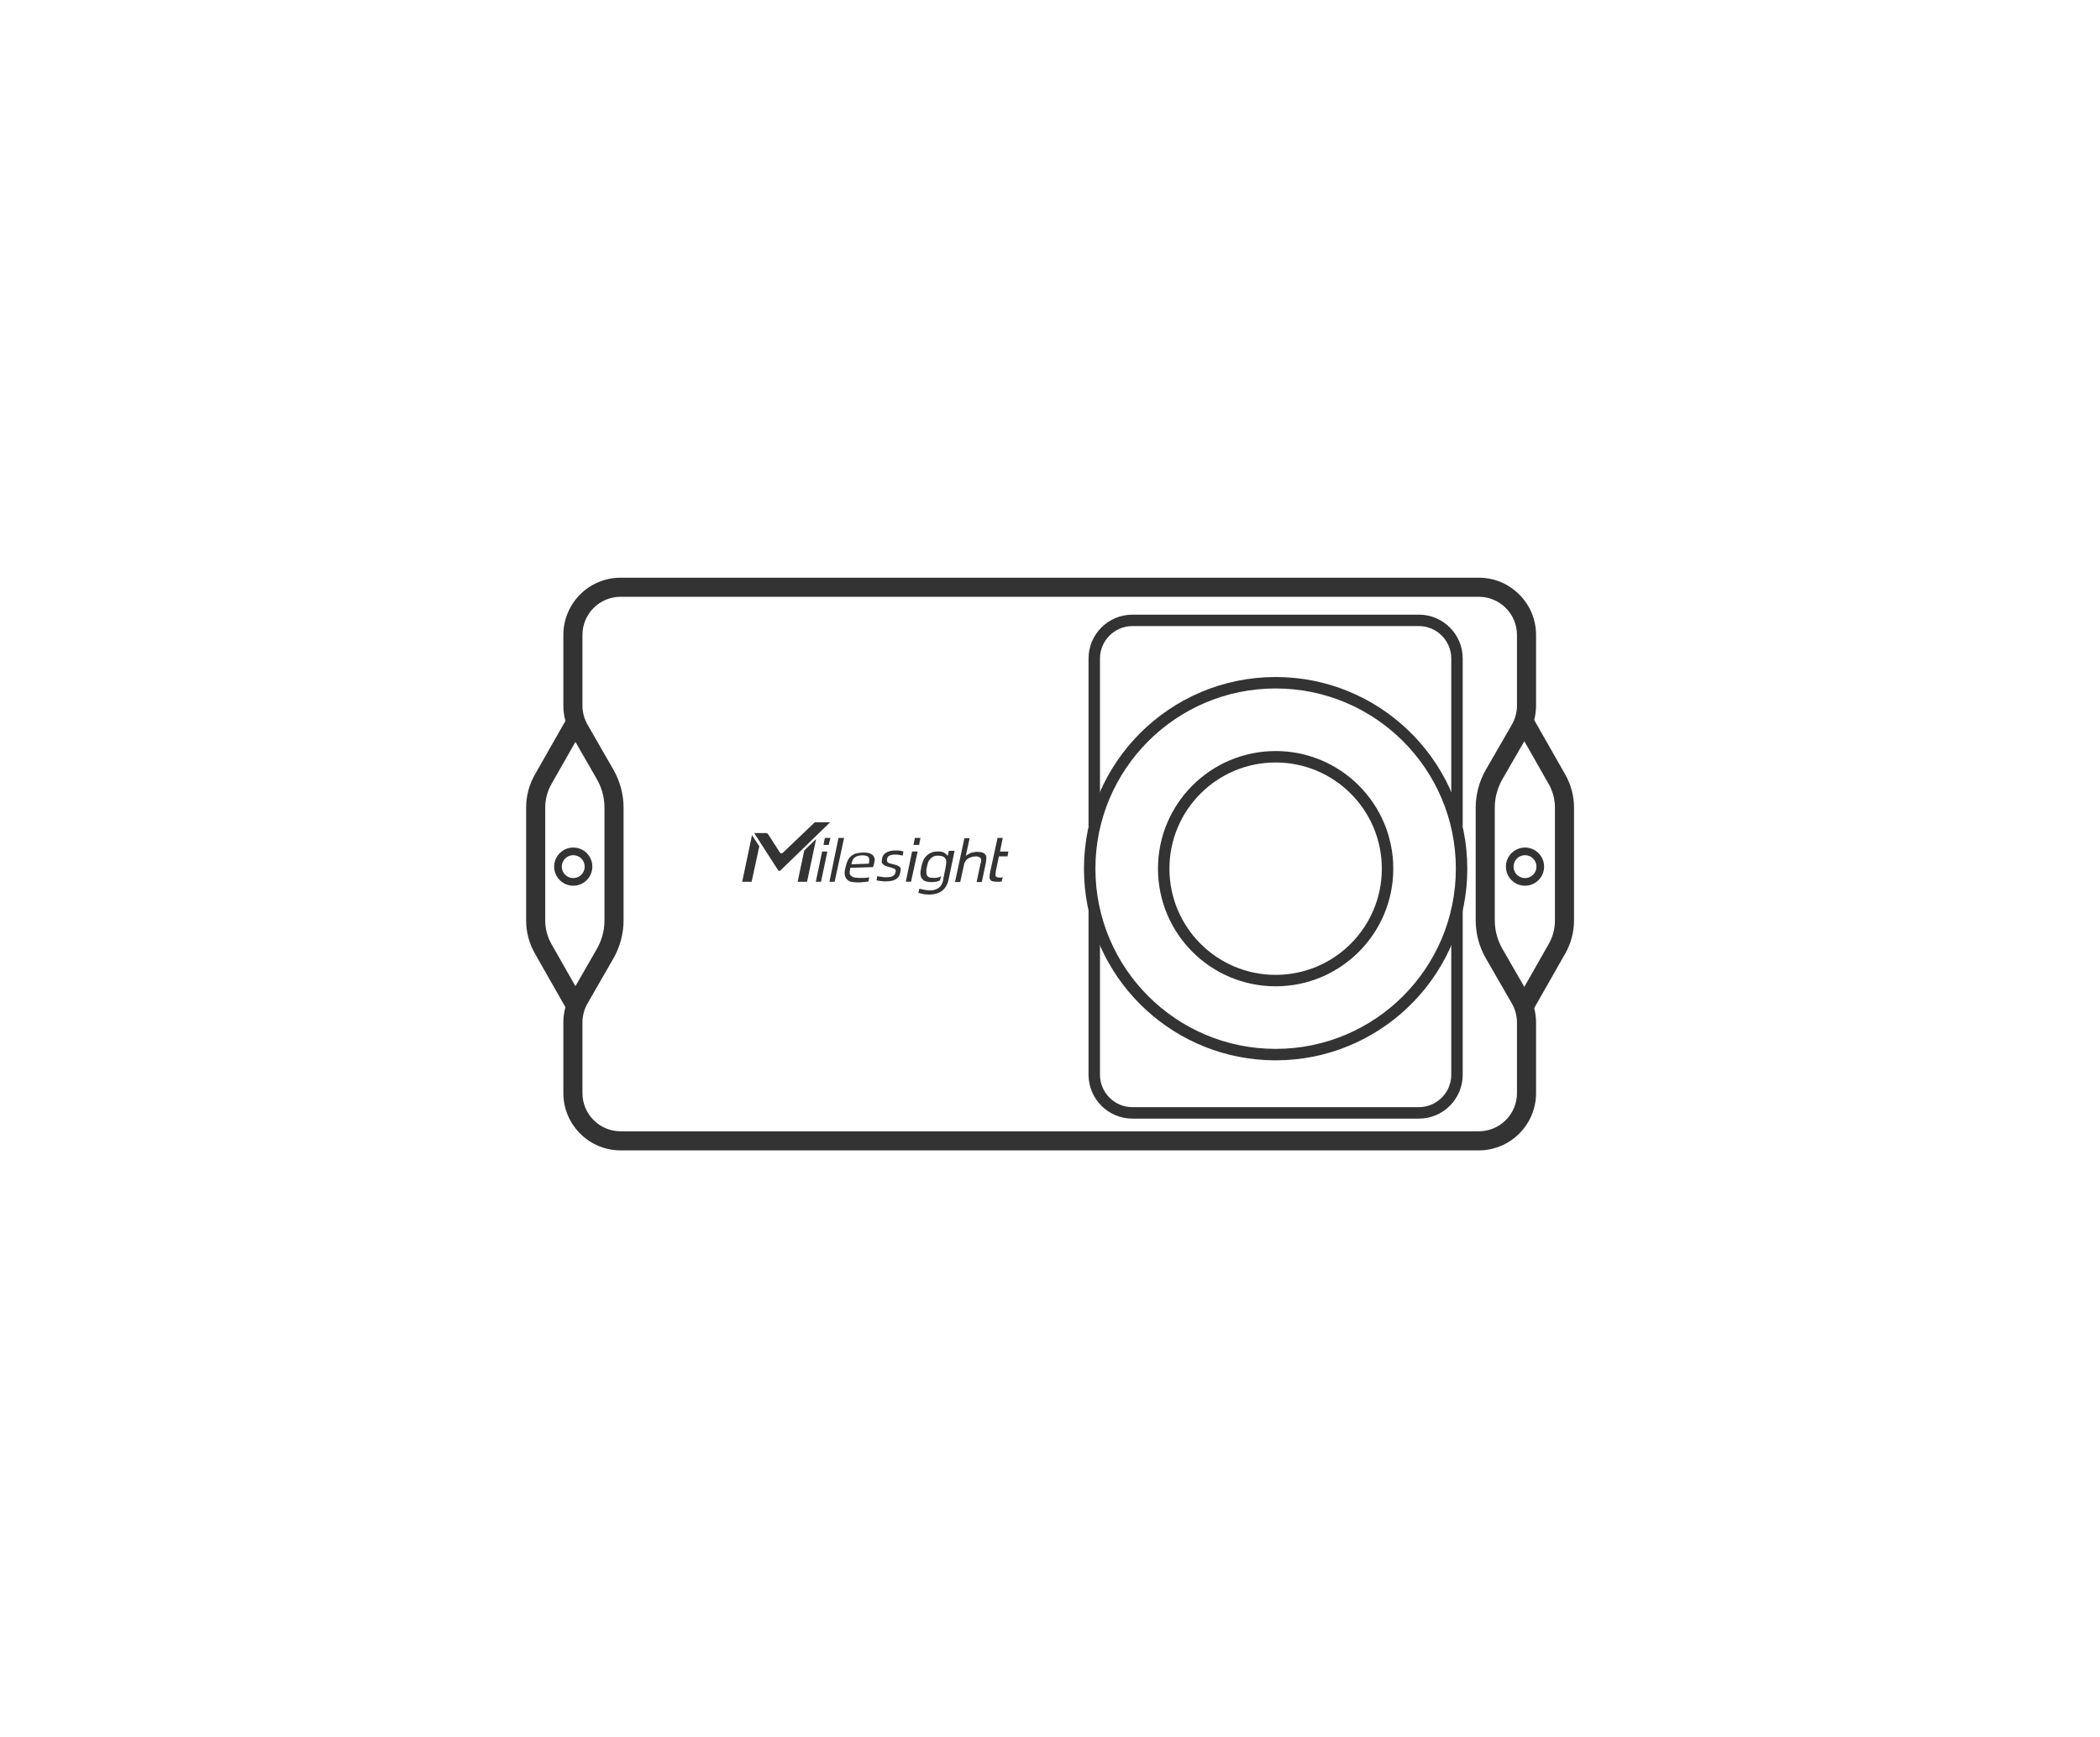 <svg width="110" height="91" viewBox="0 0 110 91" fill="none" xmlns="http://www.w3.org/2000/svg">
<path d="M81.449 48.218V42.306C81.449 41.873 81.336 41.447 81.121 41.07L79.379 38.009L80.248 37.515L81.99 40.575C82.29 41.102 82.449 41.699 82.449 42.306V48.218C82.449 48.825 82.29 49.422 81.99 49.95L80.248 53.009L79.379 52.515L81.121 49.455C81.336 49.078 81.449 48.652 81.449 48.218Z" fill="#333333"/>
<path d="M28.559 48.218V42.306C28.559 41.873 28.671 41.447 28.886 41.07L30.628 38.009L29.759 37.515L28.018 40.575C27.717 41.102 27.559 41.699 27.559 42.306V48.218C27.559 48.825 27.717 49.422 28.018 49.95L29.759 53.009L30.628 52.515L28.886 49.455C28.671 49.078 28.559 48.652 28.559 48.218Z" fill="#333333"/>
<path d="M77.46 59.262V60.262H32.509V59.262H77.46ZM79.46 57.262V53.565C79.46 53.214 79.368 52.87 79.193 52.566L77.833 50.208C77.483 49.6 77.298 48.911 77.298 48.209V42.315C77.298 41.614 77.483 40.924 77.833 40.317L79.193 37.959C79.368 37.655 79.46 37.31 79.46 36.959V33.262C79.46 32.158 78.565 31.262 77.46 31.262H32.509C31.404 31.262 30.509 32.158 30.509 33.262V36.961C30.509 37.311 30.601 37.655 30.775 37.959L32.132 40.32C32.48 40.926 32.663 41.614 32.663 42.313V48.211C32.663 48.911 32.48 49.598 32.132 50.205L30.775 52.566C30.601 52.869 30.509 53.213 30.509 53.563V57.262C30.509 58.367 31.404 59.262 32.509 59.262V60.262L32.355 60.258C30.77 60.178 29.509 58.867 29.509 57.262V53.563C29.509 53.039 29.646 52.523 29.907 52.068L31.265 49.706C31.526 49.252 31.663 48.736 31.663 48.211V42.313C31.663 41.854 31.558 41.402 31.357 40.992L31.265 40.818L29.907 38.456C29.646 38.002 29.509 37.486 29.509 36.961V33.262C29.509 31.605 30.852 30.262 32.509 30.262H77.46L77.614 30.266C79.2 30.346 80.46 31.657 80.46 33.262V36.959L80.453 37.156C80.423 37.613 80.289 38.059 80.059 38.458L78.699 40.817L78.607 40.991C78.404 41.402 78.298 41.855 78.298 42.315V48.209C78.298 48.735 78.437 49.252 78.699 49.708L80.059 52.067C80.321 52.523 80.46 53.039 80.46 53.565V57.262L80.456 57.416C80.379 58.95 79.148 60.181 77.614 60.258L77.46 60.262V59.262C78.565 59.262 79.46 58.367 79.46 57.262Z" fill="#333333"/>
<path d="M30.627 45.398C30.627 45.067 30.359 44.798 30.027 44.798C29.696 44.798 29.428 45.067 29.428 45.398C29.428 45.73 29.696 45.998 30.027 45.998V46.398C29.475 46.398 29.027 45.95 29.027 45.398C29.027 44.846 29.475 44.398 30.027 44.398C30.58 44.398 31.027 44.846 31.027 45.398C31.027 45.95 30.58 46.398 30.027 46.398V45.998C30.359 45.998 30.627 45.73 30.627 45.398Z" fill="#333333"/>
<path d="M80.481 45.398C80.481 45.067 80.212 44.798 79.881 44.798C79.55 44.798 79.281 45.067 79.281 45.398C79.281 45.73 79.55 45.998 79.881 45.998V46.398C79.329 46.398 78.881 45.95 78.881 45.398C78.881 44.846 79.329 44.398 79.881 44.398C80.433 44.398 80.881 44.846 80.881 45.398C80.881 45.95 80.433 46.398 79.881 46.398V45.998C80.212 45.998 80.481 45.73 80.481 45.398Z" fill="#333333"/>
<path d="M49.675 46.134C49.621 46.353 49.51 46.536 49.346 46.664C49.181 46.791 48.944 46.863 48.652 46.863C48.579 46.863 48.506 46.845 48.433 46.845C48.36 46.845 48.177 46.791 48.104 46.773L48.159 46.552C48.287 46.589 48.561 46.645 48.707 46.645C48.907 46.645 49.053 46.59 49.163 46.517C49.272 46.444 49.365 46.298 49.401 46.116L49.42 45.988L49.529 45.461V45.423C49.547 45.351 49.566 45.259 49.566 45.187C49.566 45.096 49.566 45.041 49.529 44.987C49.493 44.932 49.438 44.895 49.383 44.859C49.31 44.841 49.237 44.824 49.127 44.824C49.036 44.824 48.945 44.841 48.872 44.877C48.817 44.914 48.744 44.969 48.707 45.024C48.653 45.078 48.616 45.151 48.598 45.224C48.58 45.296 48.561 45.388 48.542 45.461C48.524 45.552 48.524 45.553 48.524 45.625C48.524 45.698 48.524 45.771 48.542 45.825C48.561 45.88 48.597 45.916 48.652 45.953C48.706 45.971 48.779 45.988 48.889 45.988C48.998 45.988 49.09 45.989 49.163 45.953C49.217 45.953 49.256 45.916 49.292 45.897L49.237 46.116C49.218 46.116 49.218 46.134 49.2 46.134C49.09 46.189 48.962 46.208 48.798 46.208C48.652 46.208 48.543 46.189 48.452 46.153C48.379 46.116 48.305 46.061 48.269 45.988C48.232 45.915 48.213 45.843 48.213 45.734C48.213 45.625 48.232 45.588 48.25 45.461C48.268 45.333 48.304 45.242 48.341 45.133C48.377 45.024 48.432 44.932 48.505 44.859C48.578 44.786 48.652 44.714 48.761 44.678C48.852 44.623 48.981 44.604 49.127 44.604H49.181C49.382 44.604 49.547 44.695 49.638 44.84L49.694 44.604V44.569H50.003L49.675 46.134Z" fill="#333333"/>
<path fill-rule="evenodd" clip-rule="evenodd" d="M45.236 44.659C45.382 44.659 45.493 44.676 45.584 44.713C45.675 44.749 45.729 44.805 45.766 44.859C45.802 44.913 45.821 44.986 45.821 45.059C45.803 45.095 45.802 45.169 45.784 45.242C45.784 45.26 45.766 45.296 45.766 45.314C45.747 45.351 45.747 45.387 45.728 45.423L44.542 45.461C44.524 45.551 44.505 45.643 44.505 45.716C44.505 45.77 44.524 45.824 44.56 45.86C44.597 45.897 44.652 45.935 44.707 45.953C44.78 45.971 44.853 45.988 44.962 45.988H45.255C45.364 45.988 45.456 45.971 45.529 45.953L45.492 46.171C45.456 46.171 45.455 46.19 45.401 46.19C45.364 46.19 45.309 46.206 45.255 46.206C45.2 46.206 45.145 46.207 45.09 46.225C45.035 46.225 44.961 46.225 44.907 46.225C44.779 46.225 44.67 46.208 44.579 46.19C44.488 46.172 44.413 46.117 44.359 46.062C44.304 46.008 44.268 45.916 44.249 45.825C44.231 45.716 44.25 45.588 44.286 45.442C44.323 45.296 44.359 45.168 44.414 45.059C44.469 44.95 44.541 44.876 44.614 44.822C44.687 44.767 44.779 44.715 44.888 44.696C44.998 44.678 45.108 44.659 45.236 44.659ZM45.181 44.805C45.071 44.806 44.998 44.822 44.925 44.84C44.852 44.859 44.797 44.895 44.76 44.931C44.706 44.968 44.669 45.023 44.651 45.096C44.615 45.15 44.616 45.187 44.597 45.277L45.51 45.242C45.528 45.188 45.529 45.132 45.529 45.077C45.529 45.023 45.528 44.967 45.51 44.931C45.492 44.895 45.455 44.859 45.401 44.84C45.346 44.822 45.272 44.805 45.181 44.805Z" fill="#333333"/>
<path d="M50.588 44.84C50.643 44.786 50.736 44.731 50.827 44.694C50.844 44.677 50.845 44.678 50.862 44.678C50.917 44.66 50.972 44.641 51.027 44.641C51.082 44.623 51.137 44.622 51.192 44.622C51.301 44.622 51.393 44.641 51.466 44.659C51.52 44.677 51.575 44.714 51.612 44.768C51.648 44.805 51.667 44.859 51.668 44.931C51.668 44.986 51.649 45.06 51.649 45.151L51.429 46.206H51.155L51.356 45.261C51.375 45.206 51.394 45.151 51.394 45.096C51.394 45.041 51.393 45.005 51.375 44.968C51.357 44.932 51.319 44.914 51.282 44.896C51.246 44.878 51.192 44.859 51.12 44.859C51.065 44.859 51.01 44.877 50.955 44.877C50.9 44.896 50.845 44.913 50.79 44.931C50.735 44.949 50.699 44.987 50.644 45.024C50.607 45.06 50.552 45.133 50.516 45.205L50.298 46.206H50.024L50.516 43.911H50.79L50.588 44.84Z" fill="#333333"/>
<path d="M39.773 44.332L39.371 46.19H38.877L39.39 43.749L39.773 44.332Z" fill="#333333"/>
<path d="M42.274 46.19H41.782L42.127 44.55L42.75 43.949L42.274 46.19Z" fill="#333333"/>
<path d="M43.007 46.19H42.733L43.063 44.606H43.337L43.007 46.19Z" fill="#333333"/>
<path d="M43.72 46.19H43.446L43.922 43.895H44.214L43.72 46.19Z" fill="#333333"/>
<path d="M52.38 44.606H52.819L52.782 44.805V44.859H52.325L52.16 45.644C52.16 45.716 52.144 45.77 52.143 45.807C52.143 45.843 52.142 45.879 52.16 45.897C52.178 45.934 52.197 45.935 52.234 45.953C52.27 45.971 52.307 45.971 52.362 45.971H52.471C52.489 45.971 52.508 45.953 52.527 45.953L52.471 46.171C52.435 46.189 52.417 46.19 52.38 46.19C52.344 46.19 52.307 46.19 52.271 46.19C52.18 46.19 52.087 46.19 52.032 46.171C51.96 46.171 51.922 46.136 51.886 46.099C51.849 46.063 51.832 46.007 51.832 45.934C51.832 45.861 51.851 45.77 51.869 45.66L52.253 43.895H52.527L52.38 44.606Z" fill="#333333"/>
<path d="M47.721 46.188H47.447L47.776 44.604H48.069L47.721 46.188Z" fill="#333333"/>
<path d="M47.175 44.569C47.229 44.587 47.284 44.585 47.321 44.604L47.284 44.822C47.247 44.804 47.192 44.805 47.119 44.787C47.046 44.769 46.955 44.768 46.882 44.768C46.754 44.768 46.663 44.786 46.59 44.822C46.517 44.858 46.48 44.914 46.462 45.005V45.096C46.462 45.132 46.481 45.15 46.499 45.168C46.517 45.186 46.553 45.205 46.59 45.224C46.626 45.242 46.681 45.242 46.754 45.261C46.845 45.279 46.918 45.315 46.991 45.333C47.046 45.351 47.101 45.387 47.138 45.423C47.174 45.46 47.192 45.496 47.175 45.533C47.175 45.569 47.174 45.643 47.156 45.716C47.12 45.88 47.047 45.989 46.919 46.062C46.791 46.135 46.626 46.171 46.406 46.171C46.37 46.171 46.333 46.171 46.279 46.171C46.224 46.153 46.187 46.153 46.132 46.153C46.078 46.153 46.041 46.134 46.005 46.134C45.968 46.134 45.932 46.116 45.914 46.116L45.951 45.897C45.987 45.898 46.024 45.916 46.06 45.916L46.316 45.953H46.443C46.571 45.953 46.681 45.934 46.754 45.897C46.827 45.861 46.882 45.807 46.901 45.716C46.919 45.68 46.919 45.643 46.919 45.607C46.919 45.57 46.9 45.551 46.882 45.533C46.864 45.515 46.827 45.497 46.773 45.479C46.736 45.461 46.663 45.442 46.59 45.423C46.499 45.405 46.426 45.37 46.371 45.351C46.317 45.333 46.28 45.297 46.243 45.261C46.207 45.224 46.188 45.187 46.188 45.133C46.188 45.097 46.188 45.041 46.206 44.968C46.225 44.841 46.297 44.732 46.425 44.659C46.553 44.586 46.718 44.55 46.919 44.55C47.01 44.55 47.102 44.55 47.175 44.569Z" fill="#333333"/>
<path d="M43.483 43.075L40.871 45.607C40.834 45.625 40.778 45.625 40.76 45.588L39.517 43.658L39.501 43.639H40.121C40.157 43.639 40.212 43.657 40.23 43.693L40.852 44.659C40.889 44.714 40.962 44.714 40.999 44.678L42.68 43.075H43.483Z" fill="#333333"/>
<path d="M43.409 44.26H43.135L43.207 43.895H43.499L43.409 44.26Z" fill="#333333"/>
<path d="M48.143 44.26H47.85L47.922 43.895H48.215L48.143 44.26Z" fill="#333333"/>
<path d="M76.259 45.505C76.259 40.292 72.032 36.065 66.819 36.065C61.606 36.065 57.379 40.292 57.379 45.505C57.379 50.719 61.606 54.945 66.819 54.945V55.545L66.302 55.532C61.168 55.271 57.052 51.155 56.792 46.022L56.779 45.505C56.779 39.961 61.274 35.465 66.819 35.465L67.336 35.478C72.64 35.747 76.858 40.134 76.858 45.505L76.846 46.022C76.576 51.326 72.19 55.544 66.819 55.545V54.945C72.032 54.945 76.258 50.718 76.259 45.505Z" fill="#333333"/>
<path d="M72.381 45.505C72.381 42.433 69.891 39.942 66.819 39.942C63.747 39.942 61.256 42.433 61.256 45.505C61.256 48.577 63.747 51.068 66.819 51.068V51.667C63.415 51.667 60.656 48.908 60.656 45.505C60.657 42.102 63.415 39.343 66.819 39.343C70.222 39.343 72.981 42.102 72.981 45.505C72.981 48.908 70.222 51.667 66.819 51.667V51.068C69.891 51.068 72.381 48.577 72.381 45.505Z" fill="#333333"/>
<path d="M57.019 56.299V47.645H57.618V56.299C57.619 57.238 58.38 57.998 59.319 57.998H74.319C75.257 57.998 76.019 57.238 76.019 56.299V47.645H76.618V56.299C76.618 57.569 75.589 58.599 74.319 58.599H59.319C58.048 58.599 57.019 57.569 57.019 56.299ZM76.019 34.497C76.019 33.559 75.257 32.797 74.319 32.797H59.319C58.38 32.797 57.618 33.559 57.618 34.497V43.289H57.019V34.497C57.019 33.227 58.048 32.198 59.319 32.198H74.319C75.589 32.198 76.618 33.227 76.618 34.497V43.289H76.019V34.497Z" fill="#333333"/>
</svg>
